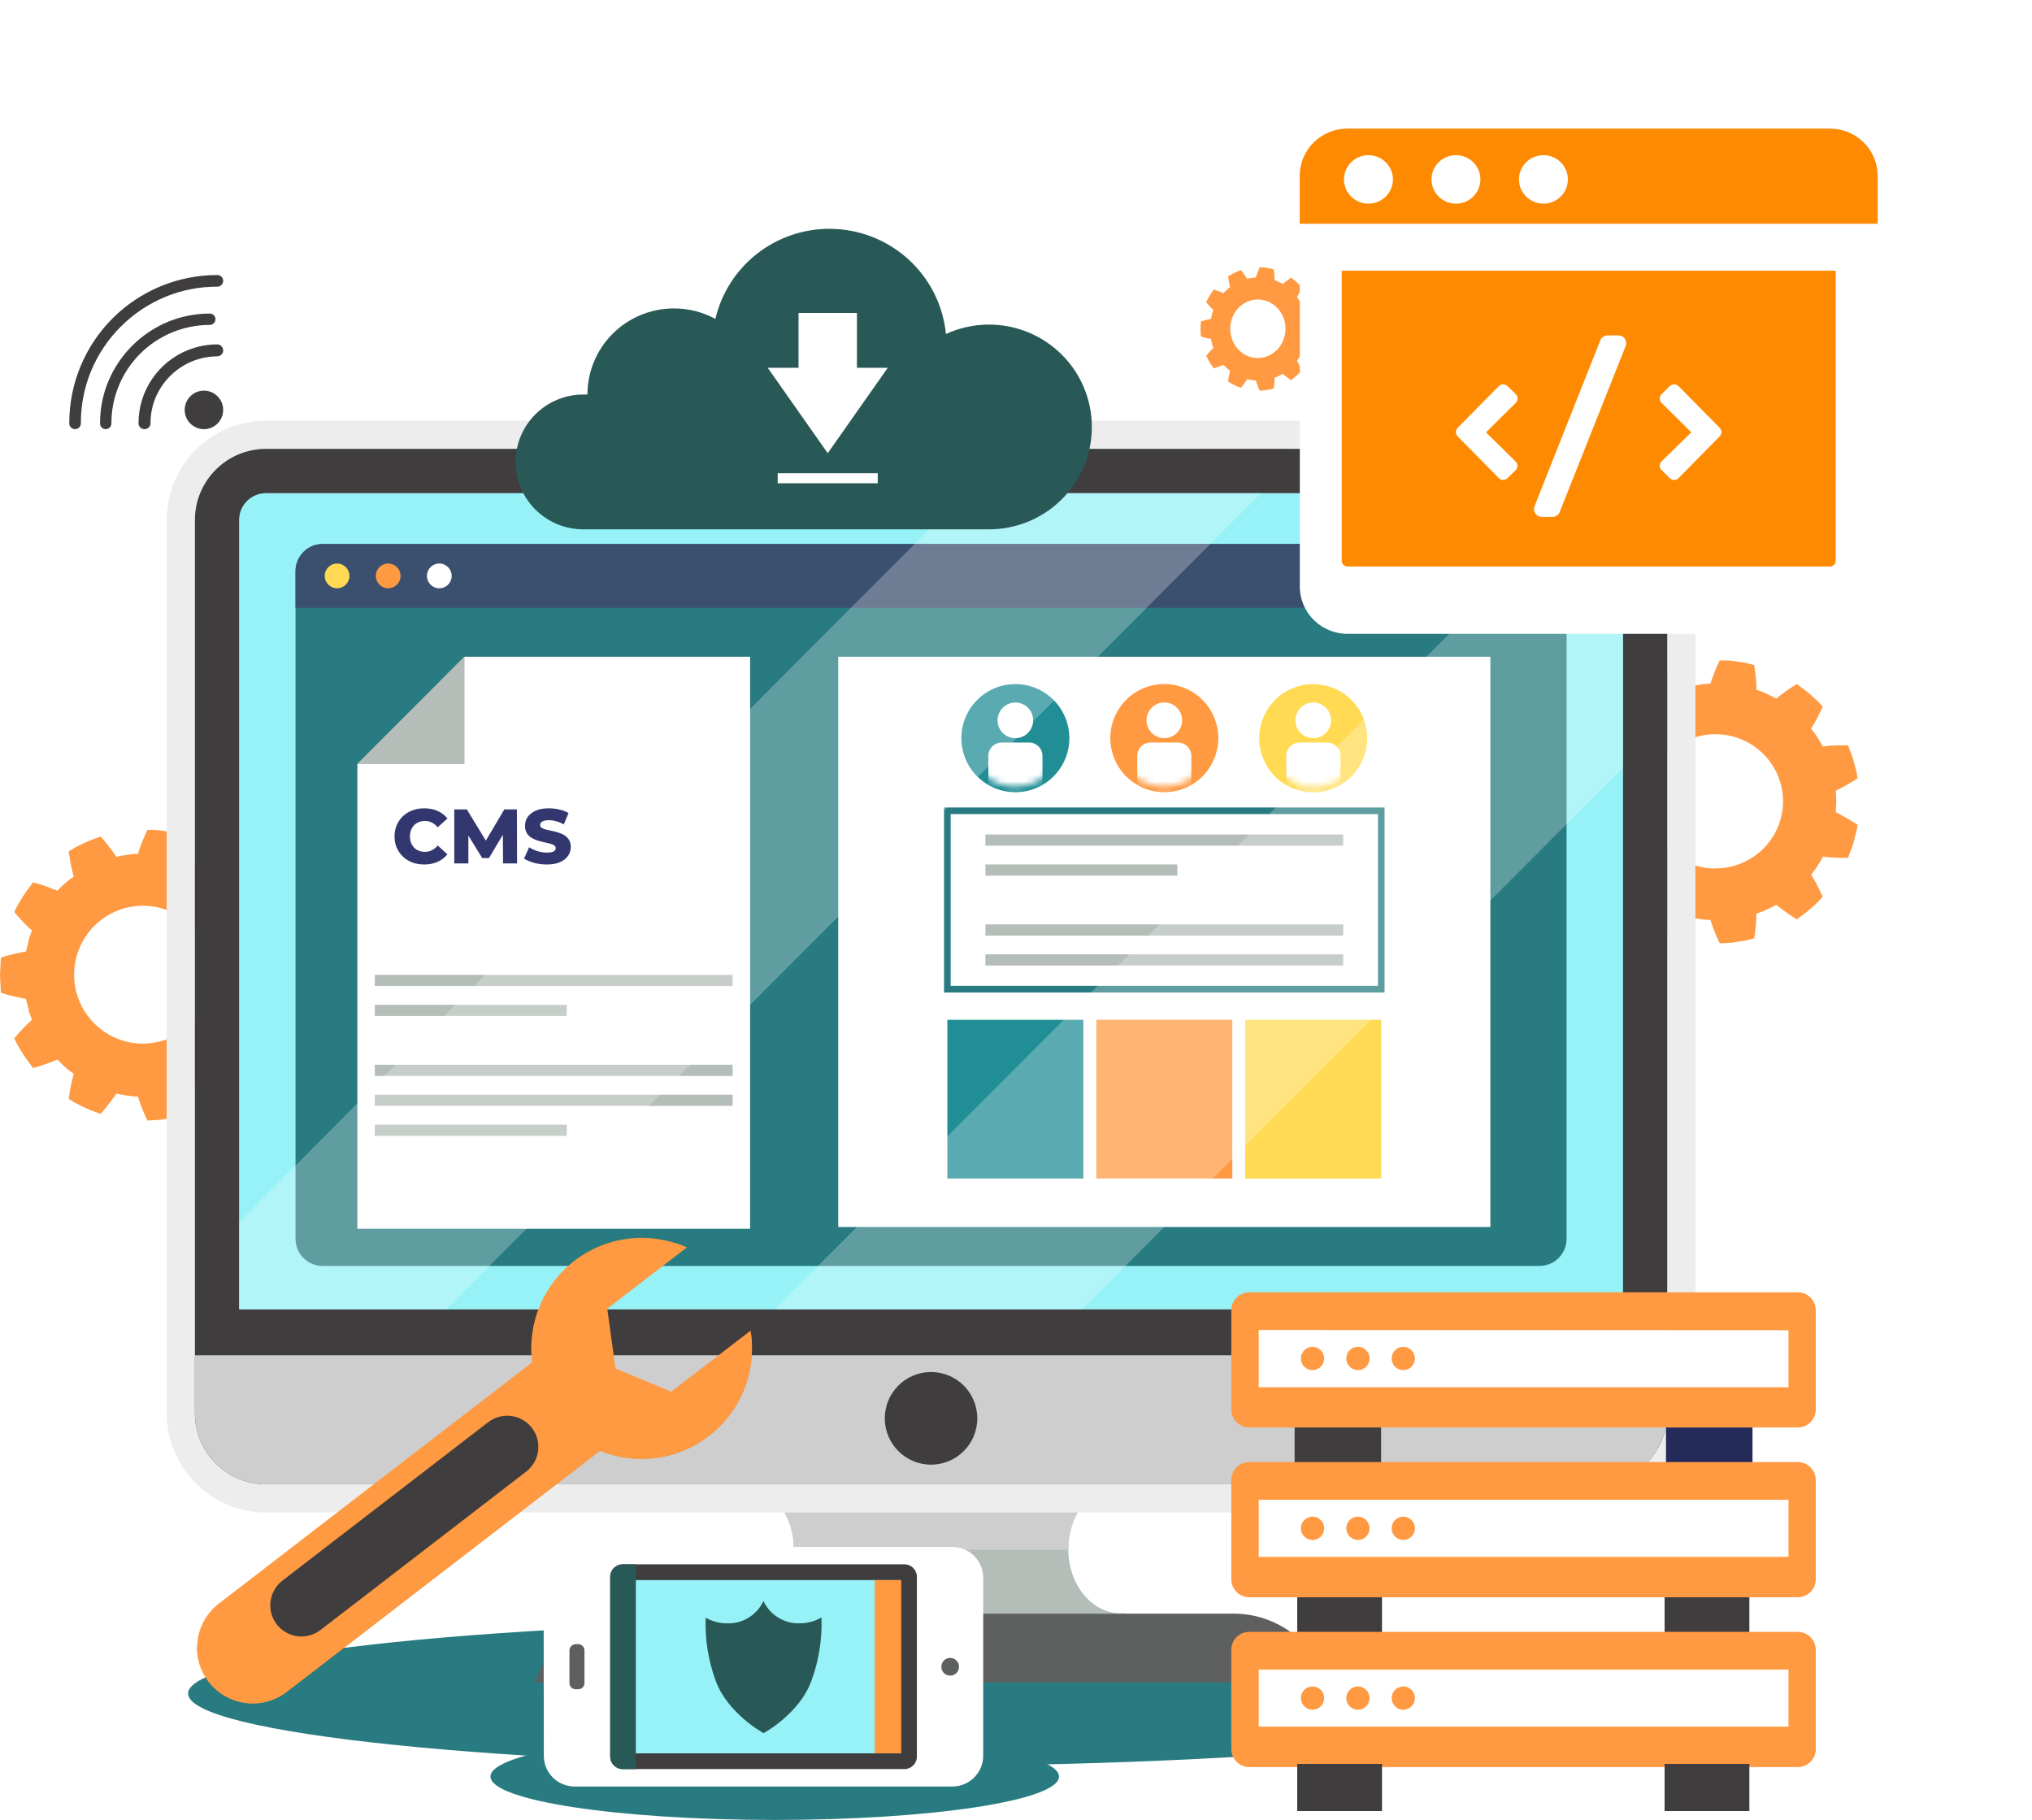 <svg width="316" height="283" viewBox="0 0 316 283" fill="none" xmlns="http://www.w3.org/2000/svg">
<path d="M41.295 153.3L41.382 151.565L41.295 149.875C41.694 149.684 42.161 149.441 42.629 149.181C43.694 148.591 44.742 147.889 44.742 147.889C44.742 147.889 44.69 147.551 44.603 147.022C44.516 146.493 44.309 145.86 44.144 145.193C43.98 144.525 43.694 143.892 43.529 143.406C43.434 143.164 43.365 142.964 43.313 142.817C43.287 142.745 43.255 142.675 43.218 142.609C43.218 142.609 41.945 142.609 40.715 142.669C40.178 142.669 39.659 142.765 39.234 142.808C39.018 142.349 38.767 142.002 38.628 141.742L38.386 141.343L38.135 140.953C37.961 140.71 37.702 140.372 37.399 139.964C37.624 139.591 37.892 139.097 38.152 138.655C38.732 137.58 39.226 136.427 39.226 136.427L38.645 135.794C38.299 135.421 37.78 134.979 37.277 134.511C36.808 134.091 36.313 133.7 35.797 133.34L35.113 132.828C35.113 132.828 34.03 133.496 33.043 134.242C32.601 134.563 32.177 134.892 31.857 135.161C31.509 134.946 31.148 134.755 30.774 134.589L30.35 134.389L29.934 134.181C29.657 134.068 29.259 133.93 28.783 133.756H28.739C28.739 133.323 28.739 132.785 28.67 132.239C28.584 131.008 28.376 129.785 28.376 129.785L27.51 129.577C26.9 129.423 26.281 129.31 25.657 129.239C25.311 129.187 24.973 129.126 24.652 129.1L23.787 129.048H22.921C22.921 129.048 22.375 130.158 21.942 131.337C21.752 131.849 21.578 132.352 21.448 132.768C21.037 132.773 20.626 132.805 20.219 132.863L19.76 132.932L19.301 133.002C18.895 133.051 18.493 133.13 18.098 133.236C17.855 132.88 17.552 132.447 17.232 132.013C16.911 131.58 16.47 131.025 16.166 130.669C15.863 130.314 15.656 130.071 15.656 130.071L14.842 130.366C14.251 130.568 13.672 130.805 13.11 131.077C12.495 131.38 11.863 131.649 11.43 131.944L10.694 132.386C10.694 132.386 10.841 133.635 11.101 134.823C11.213 135.36 11.352 135.88 11.465 136.297L10.477 137.034L10.14 137.346L9.793 137.658C9.586 137.866 9.239 138.126 8.928 138.525C8.538 138.36 8.062 138.161 7.542 137.97C6.39 137.537 5.161 137.198 5.161 137.198C5.107 137.255 5.058 137.316 5.014 137.38L4.641 137.875C4.251 138.37 3.887 138.885 3.55 139.418C3.195 140.008 2.823 140.589 2.589 141.039L2.217 141.82C2.217 141.82 3.013 142.782 3.871 143.649C4.252 144.039 4.641 144.404 4.97 144.698L4.546 145.852C4.506 145.959 4.474 146.069 4.451 146.181V146.302C4.451 146.302 4.269 146.953 4.044 147.95C3.628 148.028 3.109 148.123 2.58 148.245C1.385 148.505 0.173 148.886 0.173 148.886C0.123 149.172 0.096 149.463 0.095 149.753L0 151.635L0.095 153.525C0.096 153.816 0.123 154.106 0.173 154.392C0.173 154.392 1.385 154.773 2.58 155.034C3.109 155.155 3.628 155.25 4.044 155.328C4.269 156.326 4.451 156.976 4.451 156.976V157.097C4.474 157.209 4.506 157.319 4.546 157.427L4.97 158.58C4.641 158.875 4.252 159.239 3.871 159.629C3.005 160.496 2.217 161.458 2.217 161.458L2.589 162.23C2.823 162.69 3.195 163.271 3.55 163.86C3.885 164.392 4.249 164.904 4.641 165.395L5.014 165.898C5.058 165.962 5.107 166.023 5.161 166.08C5.161 166.08 6.39 165.733 7.542 165.308C8.044 165.117 8.538 164.918 8.928 164.753C9.265 165.143 9.612 165.395 9.793 165.62L10.14 165.932L10.477 166.245L11.465 166.982C11.352 167.398 11.213 167.918 11.101 168.456C10.841 169.643 10.694 170.892 10.694 170.892L11.43 171.334C11.863 171.612 12.495 171.88 13.11 172.201C13.672 172.473 14.251 172.71 14.842 172.912L15.656 173.198C15.656 173.198 15.863 172.982 16.166 172.609C16.47 172.236 16.868 171.742 17.232 171.265C17.595 170.788 17.864 170.398 18.098 170.042C18.492 170.155 18.894 170.236 19.301 170.285L19.76 170.354L20.219 170.424C20.627 170.477 21.037 170.509 21.448 170.519C21.578 170.935 21.752 171.438 21.942 171.95C22.375 173.129 22.921 174.239 22.921 174.239L23.787 174.195L24.652 174.143C24.973 174.143 25.311 174.057 25.657 174.005C26.281 173.933 26.9 173.821 27.51 173.667L28.376 173.458C28.376 173.458 28.584 172.236 28.67 171.005C28.67 170.458 28.731 169.921 28.739 169.487H28.783C29.259 169.314 29.649 169.175 29.934 169.054L30.35 168.854L30.774 168.655C31.148 168.488 31.509 168.297 31.857 168.083C32.194 168.352 32.601 168.681 33.043 169.002C34.03 169.739 35.113 170.415 35.113 170.415L35.797 169.904C36.313 169.543 36.808 169.153 37.277 168.733C37.78 168.265 38.299 167.823 38.645 167.441L39.226 166.808C39.226 166.808 38.732 165.664 38.152 164.589C37.892 164.112 37.624 163.643 37.399 163.279C37.702 162.872 37.961 162.534 38.135 162.291L38.386 161.901L38.628 161.502C38.767 161.242 39.018 160.895 39.234 160.435V160.392C39.659 160.444 40.178 160.496 40.715 160.531C41.945 160.617 43.218 160.6 43.218 160.6C43.256 160.531 43.288 160.459 43.313 160.383C43.365 160.245 43.434 160.045 43.529 159.802C43.694 159.317 43.971 158.684 44.144 158.016C44.317 157.349 44.482 156.681 44.603 156.178C44.724 155.675 44.742 155.311 44.742 155.311C44.742 155.311 43.694 154.609 42.629 154.019C42.161 153.733 41.719 153.49 41.295 153.3ZM22.245 162.291C20.126 162.293 18.055 161.665 16.292 160.487C14.529 159.31 13.155 157.636 12.343 155.676C11.531 153.716 11.318 151.559 11.73 149.478C12.142 147.397 13.162 145.485 14.659 143.984C16.157 142.484 18.066 141.461 20.144 141.047C22.222 140.632 24.376 140.844 26.334 141.656C28.291 142.467 29.965 143.842 31.142 145.606C32.319 147.37 32.948 149.444 32.948 151.565C32.941 154.408 31.808 157.131 29.799 159.139C27.789 161.146 25.067 162.273 22.228 162.273L22.245 162.291Z" fill="#FF9A42"/>
<path d="M285.487 126.297L285.572 124.609L285.487 122.963C285.878 122.777 286.337 122.541 286.797 122.287C287.843 121.713 288.872 121.03 288.872 121.03C288.872 121.03 288.821 120.7 288.736 120.185C288.651 119.67 288.447 119.054 288.285 118.404C288.123 117.754 287.843 117.138 287.681 116.665C287.588 116.429 287.52 116.234 287.469 116.091C287.444 116.021 287.412 115.953 287.375 115.888C287.375 115.888 286.125 115.888 284.917 115.947C284.39 115.947 283.88 116.04 283.463 116.082C283.25 115.635 283.004 115.297 282.868 115.044L282.63 114.656L282.383 114.276C282.213 114.04 281.958 113.71 281.66 113.313C281.881 112.95 282.145 112.469 282.4 112.039C282.97 110.992 283.454 109.869 283.454 109.869L282.885 109.253C282.545 108.89 282.034 108.459 281.541 108.003C281.08 107.595 280.594 107.214 280.087 106.864L279.415 106.366C279.415 106.366 278.352 107.016 277.382 107.742C276.949 108.054 276.532 108.375 276.217 108.637C275.876 108.428 275.521 108.242 275.154 108.079L274.738 107.885L274.329 107.683C274.057 107.573 273.666 107.438 273.198 107.269H273.156C273.156 106.847 273.156 106.323 273.088 105.792C273.003 104.593 272.799 103.403 272.799 103.403L271.948 103.2C271.35 103.05 270.742 102.94 270.128 102.871C269.788 102.82 269.456 102.761 269.142 102.736L268.291 102.685H267.441C267.441 102.685 266.905 103.766 266.48 104.914C266.293 105.412 266.123 105.901 265.995 106.307C265.591 106.312 265.188 106.343 264.787 106.399L264.337 106.467L263.886 106.535C263.487 106.583 263.092 106.659 262.704 106.762C262.466 106.416 262.168 105.994 261.853 105.572C261.539 105.15 261.105 104.61 260.807 104.264C260.51 103.917 260.306 103.681 260.306 103.681L259.506 103.968C258.926 104.165 258.358 104.396 257.805 104.66C257.202 104.956 256.581 105.218 256.156 105.505L255.433 105.935C255.433 105.935 255.577 107.151 255.832 108.307C255.943 108.831 256.079 109.337 256.19 109.743L255.22 110.46L254.888 110.764L254.548 111.068C254.344 111.271 254.004 111.524 253.698 111.912C253.315 111.752 252.847 111.558 252.337 111.372C251.206 110.95 249.998 110.62 249.998 110.62C249.946 110.676 249.897 110.735 249.854 110.798L249.488 111.279C249.105 111.761 248.747 112.263 248.417 112.782C248.068 113.356 247.702 113.921 247.473 114.36L247.107 115.12C247.107 115.12 247.889 116.057 248.731 116.901C249.105 117.281 249.488 117.636 249.811 117.923L249.395 119.046C249.355 119.15 249.324 119.257 249.301 119.366V119.485C249.301 119.485 249.122 120.118 248.901 121.089C248.493 121.165 247.983 121.257 247.464 121.376C246.29 121.629 245.1 122 245.1 122C245.05 122.279 245.024 122.562 245.023 122.845L244.93 124.677L245.023 126.517C245.024 126.8 245.05 127.082 245.1 127.361C245.1 127.361 246.29 127.733 247.464 127.986C247.983 128.104 248.493 128.197 248.901 128.273C249.122 129.244 249.301 129.877 249.301 129.877V129.995C249.324 130.104 249.355 130.211 249.395 130.316L249.811 131.439C249.488 131.726 249.105 132.08 248.731 132.46C247.881 133.304 247.107 134.241 247.107 134.241L247.473 134.993C247.702 135.44 248.068 136.006 248.417 136.58C248.745 137.097 249.103 137.596 249.488 138.074L249.854 138.564C249.897 138.626 249.946 138.686 249.998 138.741C249.998 138.741 251.206 138.403 252.337 137.99C252.83 137.804 253.315 137.61 253.698 137.449C254.029 137.829 254.37 138.074 254.548 138.294L254.888 138.597L255.22 138.901L256.19 139.619C256.079 140.024 255.943 140.531 255.832 141.054C255.577 142.211 255.433 143.426 255.433 143.426L256.156 143.857C256.581 144.127 257.202 144.389 257.805 144.701C258.358 144.966 258.926 145.197 259.506 145.393L260.306 145.672C260.306 145.672 260.51 145.461 260.807 145.098C261.105 144.735 261.496 144.254 261.853 143.789C262.211 143.325 262.474 142.945 262.704 142.599C263.091 142.709 263.486 142.788 263.886 142.835L264.337 142.903L264.787 142.97C265.188 143.022 265.591 143.053 265.995 143.063C266.123 143.469 266.293 143.958 266.48 144.456C266.905 145.604 267.441 146.685 267.441 146.685L268.291 146.643L269.142 146.592C269.456 146.592 269.788 146.508 270.128 146.457C270.742 146.388 271.35 146.278 271.948 146.128L272.799 145.925C272.799 145.925 273.003 144.735 273.088 143.536C273.088 143.004 273.147 142.481 273.156 142.059H273.198C273.666 141.89 274.049 141.755 274.329 141.637L274.738 141.442L275.154 141.248C275.521 141.086 275.876 140.9 276.217 140.691C276.549 140.953 276.949 141.274 277.382 141.586C278.352 142.304 279.415 142.962 279.415 142.962L280.087 142.464C280.594 142.113 281.08 141.733 281.541 141.324C282.034 140.868 282.545 140.438 282.885 140.066L283.454 139.45C283.454 139.45 282.97 138.336 282.4 137.289C282.145 136.825 281.881 136.369 281.66 136.014C281.958 135.617 282.213 135.288 282.383 135.052L282.63 134.672L282.868 134.284C283.004 134.03 283.25 133.693 283.463 133.245V133.203C283.88 133.254 284.39 133.304 284.917 133.338C286.125 133.422 287.375 133.406 287.375 133.406C287.413 133.338 287.444 133.268 287.469 133.195C287.52 133.059 287.588 132.865 287.681 132.629C287.843 132.156 288.115 131.54 288.285 130.89C288.455 130.24 288.617 129.59 288.736 129.1C288.855 128.611 288.872 128.256 288.872 128.256C288.872 128.256 287.843 127.572 286.797 126.998C286.337 126.719 285.904 126.483 285.487 126.297ZM266.777 135.052C264.696 135.053 262.662 134.442 260.931 133.296C259.199 132.15 257.85 130.519 257.052 128.611C256.255 126.703 256.045 124.603 256.45 122.577C256.855 120.551 257.856 118.689 259.327 117.228C260.798 115.766 262.673 114.771 264.713 114.367C266.754 113.964 268.87 114.17 270.793 114.96C272.716 115.75 274.359 117.089 275.515 118.806C276.672 120.524 277.289 122.543 277.289 124.609C277.282 127.376 276.17 130.028 274.196 131.983C272.222 133.937 269.548 135.035 266.76 135.035L266.777 135.052Z" fill="#FF9A42"/>
<path d="M203.262 51.859L203.297 51.123L203.262 50.406C203.422 50.325 203.609 50.222 203.797 50.112C204.224 49.862 204.645 49.564 204.645 49.564C204.645 49.564 204.624 49.42 204.589 49.196C204.554 48.971 204.471 48.703 204.405 48.42C204.339 48.136 204.224 47.868 204.158 47.662C204.12 47.559 204.092 47.474 204.071 47.412C204.061 47.381 204.048 47.352 204.033 47.323C204.033 47.323 203.523 47.323 203.029 47.349C202.814 47.349 202.605 47.39 202.435 47.408C202.348 47.213 202.247 47.066 202.192 46.956L202.095 46.786L201.994 46.621C201.924 46.518 201.82 46.374 201.699 46.201C201.789 46.043 201.897 45.834 202.001 45.646C202.234 45.19 202.432 44.7 202.432 44.7L202.199 44.432C202.06 44.274 201.851 44.086 201.65 43.888C201.461 43.709 201.263 43.544 201.056 43.391L200.781 43.174C200.781 43.174 200.347 43.457 199.951 43.773C199.774 43.91 199.604 44.049 199.475 44.163C199.336 44.072 199.19 43.991 199.041 43.921L198.871 43.836L198.704 43.748C198.593 43.7 198.433 43.641 198.242 43.568H198.224C198.224 43.383 198.224 43.156 198.197 42.924C198.162 42.401 198.078 41.883 198.078 41.883L197.731 41.794C197.486 41.729 197.238 41.681 196.988 41.651C196.849 41.629 196.713 41.603 196.585 41.592L196.237 41.57H195.89C195.89 41.57 195.671 42.041 195.497 42.541C195.421 42.758 195.351 42.971 195.299 43.148C195.134 43.151 194.969 43.164 194.806 43.189L194.622 43.218L194.437 43.247C194.274 43.268 194.113 43.302 193.955 43.347C193.857 43.196 193.736 43.012 193.607 42.828C193.479 42.644 193.301 42.409 193.18 42.258C193.058 42.107 192.975 42.004 192.975 42.004L192.648 42.129C192.411 42.215 192.179 42.316 191.953 42.431C191.707 42.559 191.453 42.674 191.279 42.799L190.984 42.986C190.984 42.986 191.043 43.516 191.147 44.02C191.193 44.248 191.248 44.469 191.293 44.645L190.897 44.958L190.762 45.09L190.623 45.223C190.539 45.311 190.4 45.422 190.275 45.591C190.119 45.521 189.928 45.436 189.719 45.355C189.257 45.171 188.764 45.028 188.764 45.028C188.743 45.052 188.723 45.078 188.705 45.105L188.556 45.315C188.399 45.525 188.253 45.744 188.118 45.97C187.975 46.22 187.826 46.466 187.732 46.658L187.583 46.989C187.583 46.989 187.902 47.397 188.246 47.765C188.399 47.93 188.556 48.085 188.688 48.21L188.517 48.699C188.501 48.745 188.489 48.791 188.479 48.839V48.891C188.479 48.891 188.406 49.166 188.316 49.59C188.149 49.623 187.941 49.663 187.729 49.715C187.249 49.825 186.763 49.987 186.763 49.987C186.743 50.108 186.732 50.231 186.732 50.355L186.693 51.153L186.732 51.955C186.732 52.078 186.743 52.201 186.763 52.323C186.763 52.323 187.249 52.485 187.729 52.595C187.941 52.647 188.149 52.687 188.316 52.72C188.406 53.143 188.479 53.419 188.479 53.419V53.471C188.489 53.518 188.501 53.565 188.517 53.61L188.688 54.099C188.556 54.225 188.399 54.379 188.246 54.545C187.899 54.913 187.583 55.321 187.583 55.321L187.732 55.648C187.826 55.843 187.975 56.09 188.118 56.34C188.252 56.565 188.398 56.783 188.556 56.991L188.705 57.204C188.723 57.232 188.743 57.257 188.764 57.282C188.764 57.282 189.257 57.135 189.719 56.954C189.921 56.873 190.119 56.789 190.275 56.719C190.411 56.884 190.55 56.991 190.623 57.087L190.762 57.219L190.897 57.352L191.293 57.664C191.248 57.841 191.193 58.062 191.147 58.29C191.043 58.794 190.984 59.323 190.984 59.323L191.279 59.511C191.453 59.629 191.707 59.743 191.953 59.879C192.179 59.994 192.411 60.095 192.648 60.18L192.975 60.302C192.975 60.302 193.058 60.21 193.18 60.052C193.301 59.894 193.461 59.684 193.607 59.481C193.753 59.279 193.861 59.114 193.955 58.963C194.113 59.011 194.274 59.045 194.437 59.066L194.622 59.095L194.806 59.125C194.969 59.147 195.134 59.161 195.299 59.165C195.351 59.342 195.421 59.555 195.497 59.772C195.671 60.272 195.89 60.743 195.89 60.743L196.237 60.725L196.585 60.703C196.713 60.703 196.849 60.666 196.988 60.644C197.238 60.614 197.486 60.566 197.731 60.501L198.078 60.412C198.078 60.412 198.162 59.894 198.197 59.371C198.197 59.139 198.221 58.911 198.224 58.727H198.242C198.433 58.654 198.589 58.595 198.704 58.543L198.871 58.459L199.041 58.374C199.19 58.303 199.336 58.222 199.475 58.131C199.611 58.245 199.774 58.385 199.951 58.521C200.347 58.834 200.781 59.121 200.781 59.121L201.056 58.904C201.263 58.751 201.461 58.585 201.65 58.407C201.851 58.209 202.06 58.021 202.199 57.859L202.432 57.591C202.432 57.591 202.234 57.105 202.001 56.649C201.897 56.447 201.789 56.248 201.699 56.093C201.82 55.92 201.924 55.777 201.994 55.674L202.095 55.508L202.192 55.339C202.247 55.229 202.348 55.082 202.435 54.887V54.868C202.605 54.891 202.814 54.913 203.029 54.927C203.523 54.964 204.033 54.957 204.033 54.957C204.049 54.927 204.062 54.897 204.071 54.865C204.092 54.806 204.12 54.721 204.158 54.618C204.224 54.412 204.336 54.144 204.405 53.86C204.474 53.577 204.54 53.294 204.589 53.081C204.638 52.867 204.645 52.713 204.645 52.713C204.645 52.713 204.224 52.415 203.797 52.165C203.609 52.043 203.432 51.94 203.262 51.859ZM195.619 55.674C194.769 55.675 193.937 55.408 193.23 54.909C192.523 54.409 191.972 53.699 191.646 52.867C191.32 52.036 191.234 51.121 191.4 50.238C191.565 49.355 191.974 48.544 192.575 47.907C193.176 47.27 193.942 46.837 194.776 46.661C195.609 46.485 196.474 46.575 197.259 46.919C198.045 47.263 198.716 47.847 199.188 48.595C199.661 49.343 199.913 50.223 199.913 51.123C199.91 52.329 199.456 53.485 198.649 54.337C197.843 55.188 196.751 55.667 195.612 55.667L195.619 55.674Z" fill="#FF9A42"/>
<path d="M200.684 77.667L200.723 76.886L200.684 76.123C200.865 76.037 201.078 75.928 201.29 75.811C201.775 75.545 202.251 75.228 202.251 75.228C202.251 75.228 202.228 75.076 202.188 74.838C202.149 74.599 202.054 74.314 201.979 74.013C201.905 73.712 201.775 73.426 201.7 73.208C201.657 73.098 201.625 73.008 201.601 72.942C201.59 72.909 201.575 72.878 201.558 72.848C201.558 72.848 200.979 72.848 200.42 72.875C200.176 72.875 199.94 72.918 199.747 72.938C199.649 72.731 199.534 72.574 199.471 72.457L199.361 72.277L199.247 72.101C199.168 71.992 199.05 71.84 198.912 71.656C199.015 71.488 199.137 71.265 199.255 71.066C199.519 70.581 199.743 70.061 199.743 70.061L199.479 69.776C199.322 69.608 199.085 69.408 198.857 69.197C198.644 69.008 198.419 68.832 198.184 68.67L197.873 68.439C197.873 68.439 197.381 68.74 196.932 69.076C196.731 69.221 196.538 69.369 196.392 69.49C196.234 69.394 196.07 69.308 195.9 69.233L195.707 69.143L195.518 69.049C195.392 68.998 195.211 68.936 194.994 68.857H194.975C194.975 68.662 194.975 68.419 194.943 68.173C194.904 67.618 194.809 67.067 194.809 67.067L194.416 66.973C194.139 66.904 193.857 66.853 193.573 66.821C193.416 66.797 193.262 66.77 193.116 66.758L192.723 66.735H192.329C192.329 66.735 192.081 67.235 191.884 67.767C191.797 67.997 191.718 68.224 191.659 68.412C191.472 68.414 191.286 68.429 191.1 68.455L190.892 68.486L190.683 68.517C190.498 68.54 190.315 68.575 190.136 68.623C190.025 68.463 189.888 68.267 189.742 68.072C189.596 67.876 189.395 67.626 189.258 67.466C189.12 67.306 189.025 67.196 189.025 67.196L188.655 67.329C188.386 67.42 188.123 67.527 187.868 67.65C187.588 67.786 187.301 67.907 187.104 68.04L186.769 68.24C186.769 68.24 186.836 68.803 186.954 69.338C187.005 69.58 187.068 69.815 187.12 70.002L186.671 70.335L186.517 70.475L186.36 70.616C186.265 70.71 186.108 70.827 185.966 71.007C185.789 70.933 185.572 70.843 185.336 70.757C184.812 70.561 184.253 70.409 184.253 70.409C184.229 70.435 184.206 70.462 184.186 70.491L184.017 70.714C183.84 70.937 183.674 71.169 183.521 71.41C183.359 71.675 183.19 71.937 183.084 72.141L182.914 72.492C182.914 72.492 183.277 72.926 183.666 73.317C183.84 73.493 184.017 73.657 184.166 73.79L183.974 74.31C183.955 74.358 183.941 74.408 183.93 74.458V74.513C183.93 74.513 183.848 74.806 183.745 75.256C183.556 75.291 183.32 75.334 183.08 75.389C182.536 75.506 181.985 75.678 181.985 75.678C181.962 75.807 181.95 75.938 181.95 76.069L181.906 76.917L181.95 77.769C181.95 77.9 181.962 78.031 181.985 78.16C181.985 78.16 182.536 78.332 183.08 78.449C183.32 78.504 183.556 78.547 183.745 78.582C183.848 79.031 183.93 79.325 183.93 79.325V79.379C183.941 79.43 183.955 79.479 183.974 79.528L184.166 80.048C184.017 80.18 183.84 80.345 183.666 80.521C183.273 80.911 182.914 81.345 182.914 81.345L183.084 81.693C183.19 81.9 183.359 82.162 183.521 82.428C183.673 82.668 183.839 82.899 184.017 83.12L184.186 83.347C184.206 83.376 184.229 83.403 184.253 83.429C184.253 83.429 184.812 83.272 185.336 83.081C185.564 82.995 185.789 82.905 185.966 82.831C186.119 83.006 186.277 83.12 186.36 83.221L186.517 83.362L186.671 83.503L187.12 83.835C187.068 84.023 187.005 84.257 186.954 84.499C186.836 85.035 186.769 85.598 186.769 85.598L187.104 85.797C187.301 85.922 187.588 86.043 187.868 86.188C188.123 86.311 188.386 86.418 188.655 86.508L189.025 86.638C189.025 86.638 189.12 86.54 189.258 86.372C189.395 86.204 189.577 85.981 189.742 85.766C189.907 85.551 190.029 85.375 190.136 85.215C190.315 85.266 190.498 85.302 190.683 85.324L190.892 85.356L191.1 85.387C191.286 85.411 191.472 85.425 191.659 85.43C191.718 85.617 191.797 85.844 191.884 86.075C192.081 86.606 192.329 87.107 192.329 87.107L192.723 87.087L193.116 87.064C193.262 87.064 193.416 87.025 193.573 87.001C193.857 86.969 194.139 86.918 194.416 86.849L194.809 86.755C194.809 86.755 194.904 86.204 194.943 85.649C194.943 85.402 194.971 85.16 194.975 84.965H194.994C195.211 84.886 195.388 84.824 195.518 84.769L195.707 84.679L195.9 84.589C196.07 84.514 196.234 84.428 196.392 84.332C196.546 84.453 196.731 84.601 196.932 84.746C197.381 85.078 197.873 85.383 197.873 85.383L198.184 85.152C198.419 84.99 198.644 84.814 198.857 84.625C199.085 84.413 199.322 84.214 199.479 84.042L199.743 83.757C199.743 83.757 199.519 83.241 199.255 82.756C199.137 82.541 199.015 82.33 198.912 82.166C199.05 81.982 199.168 81.83 199.247 81.721L199.361 81.545L199.471 81.365C199.534 81.248 199.649 81.091 199.747 80.884V80.865C199.94 80.888 200.176 80.911 200.42 80.927C200.979 80.966 201.558 80.958 201.558 80.958C201.576 80.927 201.59 80.894 201.601 80.861C201.625 80.798 201.657 80.708 201.7 80.599C201.775 80.38 201.901 80.094 201.979 79.794C202.058 79.493 202.133 79.192 202.188 78.965C202.243 78.738 202.251 78.574 202.251 78.574C202.251 78.574 201.775 78.257 201.29 77.992C201.078 77.863 200.877 77.753 200.684 77.667ZM192.022 81.721C191.058 81.721 190.116 81.438 189.315 80.908C188.513 80.377 187.888 79.622 187.519 78.739C187.15 77.855 187.053 76.883 187.24 75.945C187.428 75.007 187.891 74.145 188.572 73.468C189.253 72.792 190.121 72.331 191.066 72.144C192.011 71.957 192.991 72.052 193.881 72.418C194.771 72.784 195.532 73.404 196.067 74.199C196.603 74.994 196.888 75.929 196.888 76.886C196.885 78.167 196.37 79.395 195.456 80.3C194.543 81.204 193.305 81.713 192.014 81.713L192.022 81.721Z" fill="url(#paint0_linear_60_12)"/>
<path d="M138.628 274.636C199.037 274.636 248.007 269.578 248.007 263.34C248.007 257.102 199.037 252.045 138.628 252.045C78.22 252.045 29.249 257.102 29.249 263.34C29.249 269.578 78.22 274.636 138.628 274.636Z" fill="#287B80"/>
<path d="M174.307 250.882C169.792 250.882 166.132 246.404 166.132 240.899C166.132 235.394 169.792 230.916 174.307 230.916C174.499 230.916 174.685 230.916 174.87 230.952V230.859H114.707V230.916C114.892 230.916 115.085 230.88 115.27 230.88C119.792 230.88 123.453 235.358 123.453 240.864C123.453 246.369 119.792 250.847 115.27 250.847C115.085 250.847 114.892 250.847 114.707 250.811V250.904H174.87V250.811C174.685 250.84 174.499 250.882 174.307 250.882Z" fill="#B4BDB7"/>
<path d="M123.453 240.856C123.453 240.906 123.453 240.956 123.453 241.006H166.139V240.856C166.139 235.337 169.799 230.873 174.314 230.873C174.507 230.873 174.692 230.873 174.877 230.909V230.816H114.707V230.916C114.892 230.916 115.085 230.88 115.27 230.88C119.792 230.859 123.453 235.337 123.453 240.856Z" fill="#CECECE"/>
<path d="M248.221 69.8H41.363C35.259 69.8 30.31 74.755 30.31 80.868V219.735C30.31 225.847 35.259 230.802 41.363 230.802H248.221C254.325 230.802 259.274 225.847 259.274 219.735V80.868C259.274 74.755 254.325 69.8 248.221 69.8Z" fill="#EDEDED"/>
<path d="M248.221 69.8C251.152 69.8 253.964 70.966 256.036 73.042C258.109 75.118 259.274 77.933 259.274 80.868V219.735C259.274 222.67 258.109 225.485 256.036 227.56C253.964 229.636 251.152 230.802 248.221 230.802H41.363C38.432 230.802 35.62 229.636 33.548 227.56C31.475 225.485 30.31 222.67 30.31 219.735V80.868C30.31 77.933 31.475 75.118 33.548 73.042C35.62 70.966 38.432 69.8 41.363 69.8H248.221ZM248.221 65.408H41.363C37.269 65.412 33.343 67.041 30.447 69.94C27.552 72.838 25.922 76.768 25.916 80.868V219.735C25.922 223.834 27.552 227.764 30.447 230.663C33.343 233.561 37.269 235.191 41.363 235.194H248.221C252.315 235.191 256.24 233.561 259.134 230.662C262.029 227.764 263.657 223.834 263.661 219.735V80.868C263.655 76.769 262.026 72.84 259.132 69.942C256.238 67.044 252.314 65.414 248.221 65.408Z" fill="#EDEDED"/>
<path d="M248.221 69.8H41.363C35.259 69.8 30.31 74.755 30.31 80.868V219.735C30.31 225.847 35.259 230.802 41.363 230.802H248.221C254.325 230.802 259.274 225.847 259.274 219.735V80.868C259.274 74.755 254.325 69.8 248.221 69.8Z" fill="#3F3D3D"/>
<path d="M252.401 203.612V80.868C252.401 79.757 251.961 78.693 251.177 77.908C250.393 77.123 249.33 76.682 248.221 76.682H41.363C40.814 76.682 40.27 76.79 39.763 77C39.256 77.211 38.795 77.519 38.407 77.908C38.019 78.296 37.711 78.758 37.501 79.266C37.291 79.774 37.183 80.318 37.183 80.868V203.612H252.401Z" fill="#97F2F7"/>
<path d="M30.31 210.743V219.735C30.31 222.67 31.475 225.485 33.548 227.56C35.62 229.636 38.432 230.802 41.363 230.802H248.221C251.153 230.802 253.964 229.636 256.037 227.56C258.109 225.485 259.274 222.67 259.274 219.735V210.743H30.31Z" fill="#CECECE"/>
<path d="M191.847 250.918H97.737C94.498 250.918 91.344 251.956 88.738 253.881C86.131 255.806 84.209 258.516 83.252 261.614H206.318C205.364 258.517 203.444 255.808 200.84 253.883C198.236 251.958 195.084 250.919 191.847 250.918Z" fill="#5E5F5F"/>
<path d="M144.788 227.752C148.761 227.752 151.981 224.528 151.981 220.55C151.981 216.573 148.761 213.348 144.788 213.348C140.816 213.348 137.596 216.573 137.596 220.55C137.596 224.528 140.816 227.752 144.788 227.752Z" fill="#3F3D3D"/>
<path d="M239.412 84.583H50.165C47.841 84.583 45.956 86.47 45.956 88.797V192.637C45.956 194.965 47.841 196.852 50.165 196.852H239.412C241.736 196.852 243.621 194.965 243.621 192.637V88.797C243.621 86.47 241.736 84.583 239.412 84.583Z" fill="#287B80"/>
<path d="M243.621 94.516V88.811C243.619 87.694 243.175 86.624 242.386 85.834C241.597 85.044 240.527 84.599 239.412 84.597H50.172C49.055 84.597 47.984 85.041 47.194 85.831C46.403 86.621 45.958 87.693 45.956 88.811V94.516H243.621Z" fill="#3B4F6F"/>
<path d="M52.423 91.479C53.485 91.479 54.346 90.617 54.346 89.553C54.346 88.49 53.485 87.628 52.423 87.628C51.361 87.628 50.5 88.49 50.5 89.553C50.5 90.617 51.361 91.479 52.423 91.479Z" fill="#FFDA52"/>
<path d="M62.293 89.553C62.293 89.934 62.18 90.306 61.969 90.623C61.758 90.939 61.457 91.186 61.106 91.332C60.755 91.478 60.368 91.516 59.995 91.442C59.622 91.367 59.279 91.184 59.011 90.915C58.742 90.645 58.559 90.302 58.484 89.929C58.41 89.555 58.448 89.168 58.594 88.816C58.739 88.465 58.986 88.164 59.302 87.952C59.618 87.741 59.99 87.628 60.37 87.628C60.623 87.627 60.873 87.676 61.107 87.772C61.341 87.869 61.553 88.011 61.732 88.19C61.911 88.369 62.052 88.581 62.149 88.815C62.245 89.049 62.294 89.3 62.293 89.553Z" fill="#FF9A42"/>
<path d="M68.318 91.479C69.38 91.479 70.241 90.617 70.241 89.553C70.241 88.49 69.38 87.628 68.318 87.628C67.256 87.628 66.395 88.49 66.395 89.553C66.395 90.617 67.256 91.479 68.318 91.479Z" fill="white"/>
<path d="M231.771 102.125H130.353V190.798H231.771V102.125Z" fill="white"/>
<path d="M163.838 120.728C167.117 117.444 167.117 112.121 163.838 108.838C160.559 105.555 155.243 105.555 151.964 108.838C148.685 112.121 148.685 117.445 151.964 120.728C155.243 124.011 160.559 124.011 163.838 120.728Z" fill="#218E96"/>
<mask id="mask0_60_12" style="mask-type:luminance" maskUnits="userSpaceOnUse" x="150" y="107" width="16" height="16">
<path d="M157.899 122.305C162.049 122.305 165.412 118.937 165.412 114.782C165.412 110.627 162.049 107.259 157.899 107.259C153.75 107.259 150.386 110.627 150.386 114.782C150.386 118.937 153.75 122.305 157.899 122.305Z" fill="white"/>
</mask>
<g mask="url(#mask0_60_12)">
<path d="M160.669 112.008C160.671 112.557 160.51 113.094 160.206 113.551C159.902 114.008 159.47 114.365 158.964 114.576C158.458 114.787 157.901 114.843 157.363 114.737C156.825 114.631 156.331 114.367 155.943 113.979C155.555 113.592 155.29 113.097 155.183 112.559C155.075 112.021 155.13 111.463 155.339 110.955C155.549 110.448 155.904 110.014 156.359 109.709C156.815 109.404 157.351 109.241 157.899 109.241C158.633 109.241 159.336 109.533 159.856 110.051C160.375 110.57 160.668 111.274 160.669 112.008Z" fill="white"/>
<path d="M155.756 115.46H160.028C160.582 115.46 161.113 115.68 161.504 116.071C161.895 116.463 162.115 116.995 162.115 117.549V123.254H153.697V117.549C153.697 117 153.913 116.473 154.298 116.081C154.684 115.69 155.207 115.467 155.756 115.46Z" fill="white"/>
</g>
<path d="M184.133 122.602C188.449 120.905 190.574 116.026 188.879 111.704C187.184 107.382 182.311 105.254 177.995 106.951C173.679 108.649 171.554 113.528 173.249 117.85C174.944 122.172 179.817 124.3 184.133 122.602Z" fill="#FF9A42"/>
<mask id="mask1_60_12" style="mask-type:luminance" maskUnits="userSpaceOnUse" x="173" y="107" width="16" height="16">
<path d="M181.065 122.305C185.215 122.305 188.579 118.937 188.579 114.782C188.579 110.627 185.215 107.259 181.065 107.259C176.916 107.259 173.552 110.627 173.552 114.782C173.552 118.937 176.916 122.305 181.065 122.305Z" fill="white"/>
</mask>
<g mask="url(#mask1_60_12)">
<path d="M181.066 114.782C182.595 114.782 183.836 113.54 183.836 112.008C183.836 110.476 182.595 109.234 181.066 109.234C179.536 109.234 178.295 110.476 178.295 112.008C178.295 113.54 179.536 114.782 181.066 114.782Z" fill="white"/>
<path d="M178.943 115.46H183.181C183.734 115.46 184.265 115.68 184.656 116.072C185.047 116.463 185.267 116.995 185.267 117.549V123.254H176.857V117.549C176.857 116.995 177.077 116.463 177.468 116.072C177.859 115.68 178.39 115.46 178.943 115.46Z" fill="white"/>
</g>
<path d="M207.457 122.551C211.735 120.761 213.755 115.837 211.968 111.553C210.181 107.268 205.263 105.246 200.984 107.036C196.706 108.825 194.686 113.749 196.473 118.034C198.26 122.318 203.178 124.341 207.457 122.551Z" fill="#FFDA52"/>
<mask id="mask2_60_12" style="mask-type:luminance" maskUnits="userSpaceOnUse" x="196" y="107" width="16" height="16">
<path d="M204.224 122.305C208.374 122.305 211.738 118.937 211.738 114.782C211.738 110.627 208.374 107.259 204.224 107.259C200.075 107.259 196.711 110.627 196.711 114.782C196.711 118.937 200.075 122.305 204.224 122.305Z" fill="white"/>
</mask>
<g mask="url(#mask2_60_12)">
<path d="M204.225 114.782C205.755 114.782 206.995 113.54 206.995 112.008C206.995 110.476 205.755 109.234 204.225 109.234C202.695 109.234 201.454 110.476 201.454 112.008C201.454 113.54 202.695 114.782 204.225 114.782Z" fill="white"/>
<path d="M202.109 115.46H206.318C206.595 115.453 206.871 115.502 207.129 115.603C207.387 115.704 207.622 115.855 207.821 116.049C208.02 116.242 208.178 116.473 208.287 116.728C208.396 116.983 208.453 117.257 208.455 117.535V123.239H200.023V117.535C200.027 116.983 200.248 116.455 200.639 116.066C201.03 115.678 201.558 115.46 202.109 115.46Z" fill="white"/>
</g>
<path d="M214.8 126.078H147.324V153.817H214.8V126.078Z" stroke="#287B80" stroke-width="1.03" stroke-miterlimit="10"/>
<path d="M214.8 158.58H193.649V183.26H214.8V158.58Z" fill="#FFDA52"/>
<path d="M191.641 158.58H170.49V183.26H191.641V158.58Z" fill="#FF9A42"/>
<path d="M168.475 158.58H147.324V183.26H168.475V158.58Z" fill="#218E96"/>
<path d="M153.242 131.504H208.889V129.764H153.242V131.504Z" fill="#B4BDB7"/>
<path d="M153.242 136.161H183.095V134.421H153.242V136.161Z" fill="#B4BDB7"/>
<path d="M153.242 145.481H208.889V143.741H153.242V145.481Z" fill="#B4BDB7"/>
<path d="M153.242 150.137H208.889V148.397H153.242V150.137Z" fill="#B4BDB7"/>
<path d="M55.578 191.076H116.651V102.125H72.235L55.578 118.804V191.076Z" fill="white"/>
<path d="M55.578 118.804H72.235V102.125L55.578 118.804Z" fill="#B4BDB7"/>
<path d="M65.971 134.428C65.307 134.428 64.691 134.324 64.123 134.116C63.563 133.9 63.075 133.596 62.659 133.204C62.251 132.812 61.931 132.352 61.699 131.824C61.467 131.288 61.351 130.7 61.351 130.06C61.351 129.42 61.467 128.836 61.699 128.308C61.931 127.772 62.251 127.308 62.659 126.916C63.075 126.524 63.563 126.224 64.123 126.016C64.691 125.8 65.307 125.692 65.971 125.692C66.747 125.692 67.439 125.828 68.047 126.1C68.663 126.372 69.175 126.764 69.583 127.276L68.071 128.644C67.799 128.324 67.499 128.08 67.171 127.912C66.851 127.744 66.491 127.66 66.091 127.66C65.747 127.66 65.431 127.716 65.143 127.828C64.855 127.94 64.607 128.104 64.399 128.32C64.199 128.528 64.039 128.78 63.919 129.076C63.807 129.372 63.751 129.7 63.751 130.06C63.751 130.42 63.807 130.748 63.919 131.044C64.039 131.34 64.199 131.596 64.399 131.812C64.607 132.02 64.855 132.18 65.143 132.292C65.431 132.404 65.747 132.46 66.091 132.46C66.491 132.46 66.851 132.376 67.171 132.208C67.499 132.04 67.799 131.796 68.071 131.476L69.583 132.844C69.175 133.348 68.663 133.74 68.047 134.02C67.439 134.292 66.747 134.428 65.971 134.428ZM70.642 134.26V125.86H72.598L76.078 131.572H75.046L78.43 125.86H80.386L80.41 134.26H78.226L78.202 129.184H78.574L76.042 133.432H74.986L72.382 129.184H72.838V134.26H70.642ZM85.043 134.428C84.355 134.428 83.691 134.344 83.051 134.176C82.419 134 81.903 133.776 81.503 133.504L82.283 131.752C82.659 131.992 83.091 132.192 83.579 132.352C84.075 132.504 84.567 132.58 85.055 132.58C85.383 132.58 85.647 132.552 85.847 132.496C86.047 132.432 86.191 132.352 86.279 132.256C86.375 132.152 86.423 132.032 86.423 131.896C86.423 131.704 86.335 131.552 86.159 131.44C85.983 131.328 85.755 131.236 85.475 131.164C85.195 131.092 84.883 131.02 84.539 130.948C84.203 130.876 83.863 130.784 83.519 130.672C83.183 130.56 82.875 130.416 82.595 130.24C82.315 130.056 82.087 129.82 81.911 129.532C81.735 129.236 81.647 128.864 81.647 128.416C81.647 127.912 81.783 127.456 82.055 127.048C82.335 126.64 82.751 126.312 83.303 126.064C83.855 125.816 84.543 125.692 85.367 125.692C85.919 125.692 86.459 125.756 86.987 125.884C87.523 126.004 87.999 126.184 88.415 126.424L87.683 128.188C87.283 127.972 86.887 127.812 86.495 127.708C86.103 127.596 85.723 127.54 85.355 127.54C85.027 127.54 84.763 127.576 84.563 127.648C84.363 127.712 84.219 127.8 84.131 127.912C84.043 128.024 83.999 128.152 83.999 128.296C83.999 128.48 84.083 128.628 84.251 128.74C84.427 128.844 84.655 128.932 84.935 129.004C85.223 129.068 85.535 129.136 85.871 129.208C86.215 129.28 86.555 129.372 86.891 129.484C87.235 129.588 87.547 129.732 87.827 129.916C88.107 130.092 88.331 130.328 88.499 130.624C88.675 130.912 88.763 131.276 88.763 131.716C88.763 132.204 88.623 132.656 88.343 133.072C88.071 133.48 87.659 133.808 87.107 134.056C86.563 134.304 85.875 134.428 85.043 134.428Z" fill="#33376F"/>
<path d="M58.284 153.332H113.931V151.592H58.284V153.332Z" fill="#B4BDB7"/>
<path d="M58.284 157.988H88.137V156.248H58.284V157.988Z" fill="#B4BDB7"/>
<path d="M58.284 167.308H113.931V165.568H58.284V167.308Z" fill="#B4BDB7"/>
<path d="M58.284 171.965H113.931V170.225H58.284V171.965Z" fill="#B4BDB7"/>
<path d="M58.284 176.621H88.137V174.881H58.284V176.621Z" fill="#B4BDB7"/>
<path opacity="0.26" d="M170.661 201.209L252.401 119.36V80.853C252.401 80.304 252.293 79.759 252.083 79.251C251.873 78.744 251.565 78.282 251.177 77.894C250.789 77.505 250.328 77.197 249.821 76.986C249.314 76.776 248.77 76.668 248.221 76.668H247.238L120.476 203.597H168.261L170.661 201.209Z" fill="white"/>
<path opacity="0.26" d="M83.202 189.749L196.12 76.682H150.122C112.435 114.438 74.789 152.231 37.183 190.063V203.612H69.358L83.202 189.749Z" fill="white"/>
<path d="M120.483 283C144.9 283 164.693 279.98 164.693 276.254C164.693 272.528 144.9 269.508 120.483 269.508C96.066 269.508 76.273 272.528 76.273 276.254C76.273 279.98 96.066 283 120.483 283Z" fill="#287B80"/>
<path d="M84.54 245.327C84.542 244.063 85.044 242.851 85.935 241.956C86.826 241.061 88.035 240.555 89.298 240.55H148.128C149.392 240.555 150.602 241.061 151.496 241.955C152.39 242.85 152.894 244.062 152.9 245.327V273.031C152.894 274.296 152.389 275.507 151.496 276.401C150.602 277.294 149.391 277.798 148.128 277.802H89.326C88.065 277.796 86.857 277.291 85.966 276.398C85.075 275.504 84.573 274.294 84.569 273.031L84.54 245.327Z" fill="white"/>
<path d="M89.526 262.677C89.399 262.678 89.273 262.654 89.156 262.606C89.038 262.558 88.931 262.487 88.841 262.397C88.751 262.308 88.68 262.201 88.631 262.084C88.582 261.967 88.557 261.841 88.557 261.714V256.637C88.559 256.38 88.662 256.135 88.843 255.953C89.024 255.772 89.269 255.669 89.526 255.667H89.931C90.187 255.671 90.43 255.774 90.61 255.956C90.789 256.137 90.891 256.382 90.893 256.637V261.714C90.893 261.841 90.868 261.966 90.82 262.083C90.771 262.199 90.701 262.305 90.611 262.395C90.522 262.484 90.416 262.555 90.299 262.603C90.183 262.652 90.058 262.677 89.931 262.677H89.526Z" fill="#5E5F5F"/>
<path d="M147.765 260.559C147.493 260.559 147.228 260.478 147.002 260.327C146.776 260.176 146.599 259.961 146.495 259.709C146.391 259.458 146.364 259.181 146.417 258.914C146.47 258.647 146.601 258.402 146.793 258.21C146.986 258.017 147.23 257.886 147.497 257.833C147.764 257.78 148.04 257.807 148.291 257.911C148.542 258.015 148.757 258.192 148.908 258.418C149.059 258.644 149.14 258.91 149.14 259.183C149.141 259.364 149.106 259.543 149.037 259.71C148.968 259.878 148.867 260.03 148.739 260.158C148.611 260.286 148.459 260.387 148.292 260.456C148.125 260.525 147.946 260.56 147.765 260.559Z" fill="#5E5F5F"/>
<path d="M140.644 243.252H96.839C95.766 243.252 94.895 244.124 94.895 245.199V273.145C94.895 274.22 95.766 275.092 96.839 275.092H140.644C141.717 275.092 142.588 274.22 142.588 273.145V245.199C142.588 244.124 141.717 243.252 140.644 243.252Z" fill="#3F3D3D"/>
<path d="M140.046 245.705H94.895V272.646H140.046V245.705Z" fill="#97F2F7"/>
<path d="M127.747 251.538H127.697C126.683 252.123 125.533 252.428 124.364 252.423C123.188 252.462 122.027 252.154 121.024 251.538C120.021 250.922 119.221 250.025 118.724 248.957C118.225 250.025 117.424 250.924 116.42 251.541C115.416 252.158 114.254 252.467 113.076 252.43C111.907 252.435 110.757 252.13 109.744 251.546C109.615 254.838 110.126 258.124 111.246 261.222C113.069 266.428 118.738 269.508 118.745 269.508C118.752 269.508 124.442 266.428 126.237 261.222C127.358 258.122 127.871 254.834 127.747 251.538Z" fill="#295956"/>
<path d="M98.883 243.252H96.839C96.324 243.252 95.829 243.457 95.465 243.822C95.1 244.187 94.895 244.683 94.895 245.199V273.152C94.895 273.668 95.1 274.164 95.465 274.529C95.829 274.894 96.324 275.099 96.839 275.099H98.883V243.252Z" fill="#295956"/>
<path d="M140.152 245.705H136.036V272.646H140.152V245.705Z" fill="#FF9A42"/>
<path d="M94.543 203.381L106.793 193.954C106.225 193.704 105.644 193.486 105.053 193.302L94.297 201.583L94.543 203.381Z" fill="#D98338"/>
<path d="M110.09 221.404C107.71 223.242 104.89 224.422 101.912 224.825C98.934 225.229 95.903 224.843 93.121 223.705L44.446 261.182C43.269 262.09 41.878 262.68 40.408 262.894C38.937 263.108 37.436 262.939 36.049 262.405C34.663 261.87 33.437 260.987 32.489 259.84C31.542 258.694 30.905 257.322 30.64 255.858C30.571 257.872 31.202 259.848 32.427 261.447C33.117 262.355 33.979 263.118 34.964 263.692C35.949 264.266 37.037 264.64 38.166 264.793C39.296 264.945 40.444 264.873 41.545 264.58C42.647 264.288 43.68 263.781 44.586 263.088L93.301 225.587C96.079 226.72 99.104 227.104 102.077 226.702C105.049 226.299 107.864 225.124 110.241 223.292C112.618 221.461 114.475 219.038 115.625 216.265C116.776 213.491 117.181 210.464 116.799 207.485C116.846 210.169 116.263 212.827 115.098 215.244C113.933 217.661 112.217 219.771 110.09 221.404Z" fill="#D98338"/>
<path d="M95.715 212.79L94.434 203.468L106.794 193.982C104.011 192.738 100.947 192.258 97.918 192.591C94.888 192.924 92.001 194.058 89.554 195.877C87.106 197.696 85.186 200.134 83.991 202.941C82.795 205.749 82.367 208.824 82.751 211.852L34.035 249.353C32.214 250.757 31.024 252.828 30.726 255.11C30.428 257.392 31.047 259.699 32.446 261.524C33.851 263.341 35.918 264.525 38.193 264.818C40.468 265.111 42.767 264.489 44.585 263.088L93.301 225.587C96.124 226.736 99.202 227.113 102.218 226.678C105.235 226.243 108.082 225.012 110.466 223.112C112.851 221.212 114.688 218.711 115.789 215.865C116.889 213.019 117.214 209.931 116.729 206.918L104.369 216.404L95.715 212.79Z" fill="#FF9A42"/>
<path d="M81.828 228.837L49.824 253.474C48.805 254.256 47.518 254.601 46.245 254.435C44.972 254.268 43.817 253.602 43.033 252.584C42.252 251.564 41.907 250.275 42.073 249C42.24 247.725 42.904 246.569 43.921 245.784L75.925 221.147C76.944 220.364 78.231 220.019 79.504 220.186C80.778 220.353 81.933 221.018 82.716 222.036C83.104 222.541 83.389 223.118 83.554 223.733C83.719 224.348 83.761 224.989 83.679 225.621C83.596 226.252 83.391 226.861 83.073 227.413C82.755 227.965 82.332 228.449 81.828 228.837Z" fill="#3F3D3D"/>
<g filter="url(#filter0_d_60_12)">
<path d="M284.584 20H209.553C205.458 20 202.137 23.29 202.137 27.348V87.213C202.137 91.271 205.458 94.561 209.553 94.561H284.584C288.679 94.561 292 91.271 292 87.213V27.348C292 23.29 288.679 20 284.584 20Z" fill="white"/>
</g>
<path d="M292 34.791V27.348C292 25.399 291.219 23.53 289.828 22.152C288.437 20.774 286.551 20 284.584 20H209.534C208.56 19.999 207.595 20.188 206.695 20.557C205.795 20.926 204.977 21.467 204.288 22.149C203.599 22.832 203.053 23.642 202.68 24.535C202.308 25.427 202.117 26.383 202.119 27.348V34.791H292Z" fill="#FE8A02"/>
<path d="M208.653 42.091V87.203C208.653 87.44 208.748 87.667 208.917 87.834C209.086 88.002 209.315 88.096 209.554 88.096H284.584C284.821 88.093 285.048 87.998 285.215 87.831C285.381 87.664 285.475 87.438 285.475 87.203V42.091H208.653Z" fill="#FE8A02"/>
<path d="M235.71 73.106L234.445 74.34C234.356 74.43 234.25 74.502 234.132 74.551C234.014 74.6 233.888 74.626 233.76 74.626C233.633 74.626 233.506 74.6 233.389 74.551C233.271 74.502 233.165 74.43 233.075 74.34L226.694 67.865C226.605 67.777 226.533 67.672 226.485 67.556C226.436 67.441 226.411 67.317 226.411 67.191C226.411 67.066 226.436 66.942 226.485 66.826C226.533 66.711 226.605 66.606 226.694 66.517L233.075 60.052C233.165 59.962 233.271 59.89 233.389 59.841C233.506 59.792 233.633 59.767 233.76 59.767C233.888 59.767 234.014 59.792 234.132 59.841C234.25 59.89 234.356 59.962 234.445 60.052L235.71 61.286C235.803 61.375 235.877 61.481 235.927 61.599C235.977 61.716 236.003 61.843 236.003 61.97C236.003 62.098 235.977 62.224 235.927 62.341C235.877 62.459 235.803 62.565 235.71 62.654L231.092 67.229L235.701 71.767C235.88 71.944 235.982 72.184 235.984 72.434C235.986 72.685 235.887 72.927 235.71 73.106Z" fill="white"/>
<path d="M258.399 73.106L259.663 74.34C259.753 74.432 259.86 74.505 259.978 74.555C260.097 74.605 260.224 74.63 260.353 74.63C260.482 74.63 260.609 74.605 260.728 74.555C260.846 74.505 260.954 74.432 261.043 74.34L267.424 67.865C267.514 67.777 267.585 67.672 267.634 67.556C267.682 67.441 267.707 67.317 267.707 67.191C267.707 67.066 267.682 66.942 267.634 66.826C267.585 66.711 267.514 66.606 267.424 66.517L261.043 60.052C260.954 59.961 260.846 59.887 260.728 59.837C260.609 59.788 260.482 59.762 260.353 59.762C260.224 59.762 260.097 59.788 259.978 59.837C259.86 59.887 259.753 59.961 259.663 60.052L258.399 61.286C258.306 61.375 258.232 61.481 258.182 61.599C258.131 61.716 258.105 61.842 258.105 61.97C258.105 62.098 258.131 62.224 258.182 62.341C258.232 62.459 258.306 62.565 258.399 62.654L263.017 67.229L258.399 71.739C258.306 71.827 258.232 71.933 258.182 72.051C258.131 72.168 258.105 72.294 258.105 72.422C258.105 72.55 258.131 72.676 258.182 72.793C258.232 72.911 258.306 73.017 258.399 73.106Z" fill="white"/>
<path d="M252.813 53.806L242.551 79.618C242.462 79.843 242.306 80.036 242.105 80.171C241.903 80.307 241.664 80.379 241.421 80.378H239.763C239.565 80.377 239.371 80.329 239.197 80.237C239.022 80.145 238.873 80.013 238.761 79.851C238.65 79.69 238.58 79.504 238.558 79.309C238.535 79.115 238.561 78.918 238.632 78.735L248.865 52.923C248.954 52.697 249.109 52.503 249.311 52.366C249.512 52.228 249.751 52.155 249.996 52.154H251.692C251.89 52.156 252.084 52.205 252.258 52.298C252.433 52.391 252.582 52.524 252.692 52.687C252.802 52.85 252.871 53.037 252.892 53.231C252.913 53.426 252.886 53.624 252.813 53.806Z" fill="white"/>
<path d="M212.811 31.667C214.912 31.667 216.615 29.98 216.615 27.898C216.615 25.817 214.912 24.13 212.811 24.13C210.71 24.13 209.007 25.817 209.007 27.898C209.007 29.98 210.71 31.667 212.811 31.667Z" fill="white"/>
<path d="M226.417 31.667C228.517 31.667 230.22 29.98 230.22 27.898C230.22 25.817 228.517 24.13 226.417 24.13C224.316 24.13 222.613 25.817 222.613 27.898C222.613 29.98 224.316 31.667 226.417 31.667Z" fill="white"/>
<path d="M240.022 31.667C242.123 31.667 243.826 29.98 243.826 27.898C243.826 25.817 242.123 24.13 240.022 24.13C237.921 24.13 236.218 25.817 236.218 27.898C236.218 29.98 237.921 31.667 240.022 31.667Z" fill="white"/>
<path d="M29.599 65.858C30.089 66.348 30.733 66.653 31.422 66.721C32.111 66.788 32.802 66.615 33.377 66.229C33.953 65.844 34.377 65.271 34.577 64.607C34.778 63.944 34.743 63.231 34.477 62.591C34.212 61.951 33.733 61.423 33.123 61.096C32.512 60.77 31.807 60.666 31.129 60.801C30.45 60.937 29.839 61.304 29.4 61.84C28.961 62.376 28.722 63.048 28.722 63.741C28.721 64.134 28.798 64.524 28.949 64.888C29.099 65.251 29.32 65.581 29.599 65.858Z" fill="#3F3D3D"/>
<path d="M23.134 66.462C23.221 66.376 23.289 66.274 23.336 66.161C23.383 66.048 23.406 65.927 23.406 65.806C23.403 64.465 23.662 63.136 24.168 61.894C24.697 60.609 25.477 59.442 26.462 58.46C27.448 57.478 28.619 56.702 29.909 56.176C31.155 55.67 32.487 55.41 33.833 55.412C34.069 55.396 34.291 55.292 34.453 55.119C34.616 54.947 34.706 54.719 34.706 54.483C34.706 54.246 34.616 54.019 34.453 53.846C34.291 53.673 34.069 53.569 33.833 53.553C32.247 53.549 30.676 53.851 29.206 54.445C26.939 55.361 24.999 56.931 23.633 58.953C22.267 60.976 21.539 63.359 21.542 65.798C21.54 65.983 21.593 66.165 21.696 66.319C21.799 66.474 21.945 66.594 22.117 66.665C22.289 66.736 22.478 66.753 22.66 66.716C22.842 66.678 23.009 66.587 23.138 66.454L23.134 66.462Z" fill="#3F3D3D"/>
<path d="M33.243 50.267C33.369 50.145 33.455 49.988 33.491 49.816C33.526 49.644 33.51 49.465 33.443 49.303C33.376 49.141 33.261 49.002 33.115 48.906C32.968 48.809 32.796 48.758 32.62 48.76C30.421 48.758 28.243 49.181 26.205 50.007C24.094 50.871 22.176 52.145 20.563 53.756C18.95 55.367 17.674 57.282 16.809 59.39C15.981 61.424 15.557 63.6 15.56 65.796C15.552 65.916 15.569 66.037 15.609 66.15C15.65 66.264 15.714 66.368 15.796 66.456C15.879 66.544 15.979 66.614 16.09 66.662C16.201 66.71 16.32 66.735 16.441 66.735C16.562 66.735 16.681 66.71 16.792 66.662C16.903 66.614 17.003 66.544 17.085 66.456C17.168 66.368 17.232 66.264 17.272 66.15C17.313 66.037 17.33 65.916 17.322 65.796C17.322 63.79 17.718 61.804 18.487 59.951C19.256 58.098 20.383 56.414 21.803 54.997C23.224 53.579 24.91 52.454 26.766 51.687C28.622 50.92 30.612 50.526 32.62 50.527C32.736 50.528 32.851 50.505 32.958 50.46C33.065 50.416 33.162 50.35 33.243 50.267Z" fill="#3F3D3D"/>
<path d="M34.434 44.311C34.562 44.186 34.651 44.025 34.687 43.849C34.724 43.673 34.706 43.49 34.638 43.324C34.569 43.158 34.453 43.017 34.303 42.917C34.153 42.818 33.977 42.766 33.797 42.768C30.773 42.765 27.778 43.358 24.983 44.513C22.189 45.668 19.649 47.363 17.511 49.499C15.372 51.636 13.676 54.173 12.52 56.966C11.364 59.758 10.77 62.752 10.773 65.774C10.765 65.897 10.782 66.02 10.824 66.137C10.865 66.253 10.93 66.359 11.015 66.45C11.099 66.54 11.201 66.611 11.315 66.66C11.428 66.71 11.55 66.735 11.674 66.735C11.797 66.735 11.919 66.71 12.033 66.66C12.146 66.611 12.248 66.54 12.333 66.45C12.417 66.359 12.482 66.253 12.524 66.137C12.565 66.02 12.583 65.897 12.575 65.774C12.568 63.04 13.092 60.33 14.118 57.795C15.193 55.172 16.779 52.789 18.785 50.785C20.79 48.78 23.174 47.194 25.798 46.119C28.336 45.094 31.048 44.57 33.785 44.577C33.906 44.579 34.026 44.556 34.137 44.511C34.248 44.465 34.349 44.397 34.434 44.311Z" fill="#3F3D3D"/>
<path d="M279.579 200.948H194.275C192.732 200.948 191.48 202.201 191.48 203.747V219.174C191.48 220.719 192.732 221.972 194.275 221.972H279.579C281.122 221.972 282.374 220.719 282.374 219.174V203.747C282.374 202.201 281.122 200.948 279.579 200.948Z" fill="#FF9A42"/>
<path d="M195.746 206.815V215.72H278.131V206.854L195.746 206.815ZM204.123 213.052C203.764 213.054 203.413 212.949 203.115 212.75C202.816 212.552 202.583 212.269 202.445 211.937C202.307 211.606 202.271 211.241 202.34 210.889C202.41 210.537 202.582 210.213 202.836 209.959C203.089 209.705 203.412 209.533 203.764 209.463C204.116 209.393 204.48 209.43 204.811 209.568C205.142 209.706 205.425 209.939 205.623 210.239C205.821 210.538 205.926 210.889 205.925 211.248C205.925 211.727 205.735 212.185 205.397 212.524C205.059 212.862 204.601 213.052 204.123 213.052ZM211.176 213.052C210.818 213.052 210.467 212.946 210.17 212.746C209.872 212.547 209.64 212.263 209.503 211.932C209.367 211.6 209.331 211.236 209.402 210.884C209.472 210.532 209.645 210.21 209.899 209.957C210.153 209.703 210.476 209.531 210.827 209.462C211.179 209.393 211.543 209.43 211.873 209.569C212.204 209.707 212.486 209.94 212.684 210.239C212.882 210.538 212.987 210.889 212.985 211.248C212.985 211.725 212.796 212.183 212.46 212.521C212.124 212.859 211.668 213.05 211.191 213.052H211.176ZM218.229 213.052C217.87 213.052 217.52 212.946 217.222 212.746C216.925 212.547 216.693 212.263 216.556 211.932C216.419 211.6 216.384 211.236 216.454 210.884C216.525 210.532 216.698 210.21 216.952 209.957C217.206 209.703 217.529 209.531 217.88 209.462C218.232 209.393 218.596 209.43 218.926 209.569C219.257 209.707 219.539 209.94 219.737 210.239C219.935 210.538 220.039 210.889 220.038 211.248C220.038 211.486 219.991 211.721 219.9 211.94C219.809 212.16 219.676 212.359 219.507 212.526C219.339 212.694 219.14 212.827 218.92 212.917C218.701 213.007 218.466 213.053 218.229 213.052Z" fill="white"/>
<path d="M214.779 221.972H201.328V227.886H214.779V221.972Z" fill="#3F3D3D"/>
<path d="M272.534 221.972H259.082V227.886H272.534V221.972Z" fill="#242B5B"/>
<path d="M214.918 247.885H201.734V255.219H214.918V247.885Z" fill="#3F3D3D"/>
<path d="M272.047 247.885H258.863V255.219H272.047V247.885Z" fill="#3F3D3D"/>
<path d="M279.579 227.35H194.275C192.732 227.35 191.48 228.603 191.48 230.148V245.576C191.48 247.121 192.732 248.374 194.275 248.374H279.579C281.122 248.374 282.374 247.121 282.374 245.576V230.148C282.374 228.603 281.122 227.35 279.579 227.35Z" fill="#FF9A42"/>
<path d="M195.746 233.217V242.091H278.131V233.217H195.746ZM204.123 239.462C203.765 239.463 203.414 239.358 203.116 239.16C202.817 238.962 202.584 238.68 202.446 238.349C202.308 238.018 202.271 237.653 202.34 237.301C202.409 236.949 202.58 236.626 202.833 236.372C203.086 236.118 203.408 235.944 203.759 235.874C204.111 235.803 204.475 235.839 204.806 235.975C205.137 236.112 205.42 236.345 205.619 236.643C205.818 236.941 205.925 237.291 205.925 237.65C205.927 237.888 205.882 238.125 205.792 238.345C205.702 238.566 205.57 238.767 205.402 238.936C205.235 239.105 205.036 239.239 204.816 239.331C204.596 239.422 204.361 239.47 204.123 239.47V239.462ZM211.176 239.462C210.818 239.462 210.468 239.356 210.17 239.157C209.873 238.957 209.641 238.674 209.504 238.343C209.367 238.012 209.331 237.648 209.401 237.297C209.471 236.945 209.643 236.622 209.896 236.369C210.149 236.116 210.472 235.943 210.823 235.873C211.174 235.803 211.538 235.839 211.868 235.976C212.199 236.113 212.481 236.346 212.68 236.643C212.879 236.941 212.985 237.292 212.985 237.65C212.987 238.129 212.8 238.59 212.463 238.931C212.127 239.272 211.67 239.465 211.191 239.47L211.176 239.462ZM218.229 239.462C217.871 239.462 217.521 239.356 217.223 239.157C216.926 238.957 216.694 238.674 216.557 238.343C216.42 238.012 216.384 237.648 216.454 237.297C216.524 236.945 216.696 236.622 216.949 236.369C217.202 236.116 217.525 235.943 217.875 235.873C218.226 235.803 218.59 235.839 218.921 235.976C219.252 236.113 219.534 236.346 219.733 236.643C219.932 236.941 220.038 237.292 220.038 237.65C220.039 237.889 219.993 238.125 219.902 238.346C219.812 238.566 219.679 238.767 219.511 238.936C219.343 239.105 219.143 239.239 218.923 239.331C218.703 239.422 218.467 239.47 218.229 239.47V239.462Z" fill="white"/>
<path d="M279.579 253.752H194.275C192.732 253.752 191.48 255.005 191.48 256.55V271.977C191.48 273.523 192.732 274.776 194.275 274.776H279.579C281.122 274.776 282.374 273.523 282.374 271.977V256.55C282.374 255.005 281.122 253.752 279.579 253.752Z" fill="#FF9A42"/>
<path d="M195.746 259.619V268.493H278.131V259.619H195.746ZM204.123 265.864C203.764 265.865 203.413 265.76 203.115 265.562C202.816 265.363 202.583 265.08 202.445 264.749C202.307 264.417 202.271 264.053 202.34 263.7C202.41 263.348 202.582 263.025 202.836 262.771C203.089 262.517 203.412 262.344 203.764 262.275C204.116 262.205 204.48 262.241 204.811 262.38C205.142 262.518 205.425 262.751 205.623 263.05C205.821 263.349 205.926 263.701 205.925 264.06C205.925 264.538 205.735 264.997 205.397 265.335C205.059 265.674 204.601 265.864 204.123 265.864ZM211.176 265.864C210.818 265.864 210.467 265.757 210.17 265.558C209.872 265.358 209.64 265.075 209.503 264.743C209.367 264.412 209.331 264.047 209.402 263.696C209.472 263.344 209.645 263.021 209.899 262.768C210.153 262.515 210.476 262.343 210.827 262.274C211.179 262.205 211.543 262.242 211.873 262.38C212.204 262.519 212.486 262.752 212.684 263.051C212.882 263.35 212.987 263.701 212.985 264.06C212.985 264.537 212.796 264.994 212.46 265.333C212.124 265.671 211.668 265.862 211.191 265.864H211.176ZM218.229 265.864C217.87 265.864 217.52 265.757 217.222 265.558C216.925 265.358 216.693 265.075 216.556 264.743C216.419 264.412 216.384 264.047 216.454 263.696C216.525 263.344 216.698 263.021 216.952 262.768C217.206 262.515 217.529 262.343 217.88 262.274C218.232 262.205 218.596 262.242 218.926 262.38C219.257 262.519 219.539 262.752 219.737 263.051C219.935 263.35 220.039 263.701 220.038 264.06C220.038 264.297 219.991 264.532 219.9 264.752C219.809 264.971 219.676 265.17 219.507 265.338C219.339 265.506 219.14 265.638 218.92 265.729C218.701 265.819 218.466 265.865 218.229 265.864Z" fill="white"/>
<path d="M214.918 274.287H201.734V281.62H214.918V274.287Z" fill="#3F3D3D"/>
<path d="M272.047 274.287H258.863V281.62H272.047V274.287Z" fill="#3F3D3D"/>
<path d="M153.803 50.472C151.489 50.47 149.203 50.969 147.104 51.936C146.664 47.457 144.564 43.301 141.215 40.278C137.865 37.254 133.504 35.579 128.982 35.578C124.871 35.58 120.882 36.966 117.662 39.51C114.443 42.054 112.183 45.607 111.251 49.591C109.275 48.517 107.059 47.955 104.808 47.958C101.24 47.958 97.818 49.369 95.295 51.879C92.772 54.389 91.353 57.794 91.353 61.345H90.718C87.924 61.346 85.245 62.451 83.269 64.417C81.293 66.383 80.183 69.049 80.182 71.829C80.182 74.61 81.292 77.276 83.268 79.243C85.244 81.209 87.924 82.313 90.718 82.313H153.803C155.904 82.313 157.984 81.901 159.925 81.101C161.867 80.3 163.63 79.127 165.115 77.648C166.6 76.169 167.778 74.413 168.581 72.481C169.384 70.549 169.797 68.478 169.795 66.387C169.794 62.166 168.109 58.119 165.11 55.134C162.111 52.15 158.044 50.473 153.803 50.472Z" fill="#295956"/>
<path d="M136.502 73.589H120.944V75.147H136.502V73.589Z" fill="white"/>
<path d="M128.723 70.474L138.057 57.19H133.265V48.664H124.18V57.19H119.388L128.723 70.474Z" fill="white"/>
<defs>
<filter id="filter0_d_60_12" x="178.137" y="0" width="137.862" height="122.56" filterUnits="userSpaceOnUse" color-interpolation-filters="sRGB">
<feFlood flood-opacity="0" result="BackgroundImageFix"/>
<feColorMatrix in="SourceAlpha" type="matrix" values="0 0 0 0 0 0 0 0 0 0 0 0 0 0 0 0 0 0 127 0" result="hardAlpha"/>
<feOffset dy="4"/>
<feGaussianBlur stdDeviation="12"/>
<feComposite in2="hardAlpha" operator="out"/>
<feColorMatrix type="matrix" values="0 0 0 0 0 0 0 0 0 0 0 0 0 0 0 0 0 0 0.05 0"/>
<feBlend mode="normal" in2="BackgroundImageFix" result="effect1_dropShadow_60_12"/>
<feBlend mode="normal" in="SourceGraphic" in2="effect1_dropShadow_60_12" result="shape"/>
</filter>
<linearGradient id="paint0_linear_60_12" x1="184.844" y1="84.109" x2="199.286" y2="69.56" gradientUnits="userSpaceOnUse">
<stop stop-color="#FFC46E"/>
<stop offset="1" stop-color="#FF9100"/>
</linearGradient>
</defs>
</svg>
